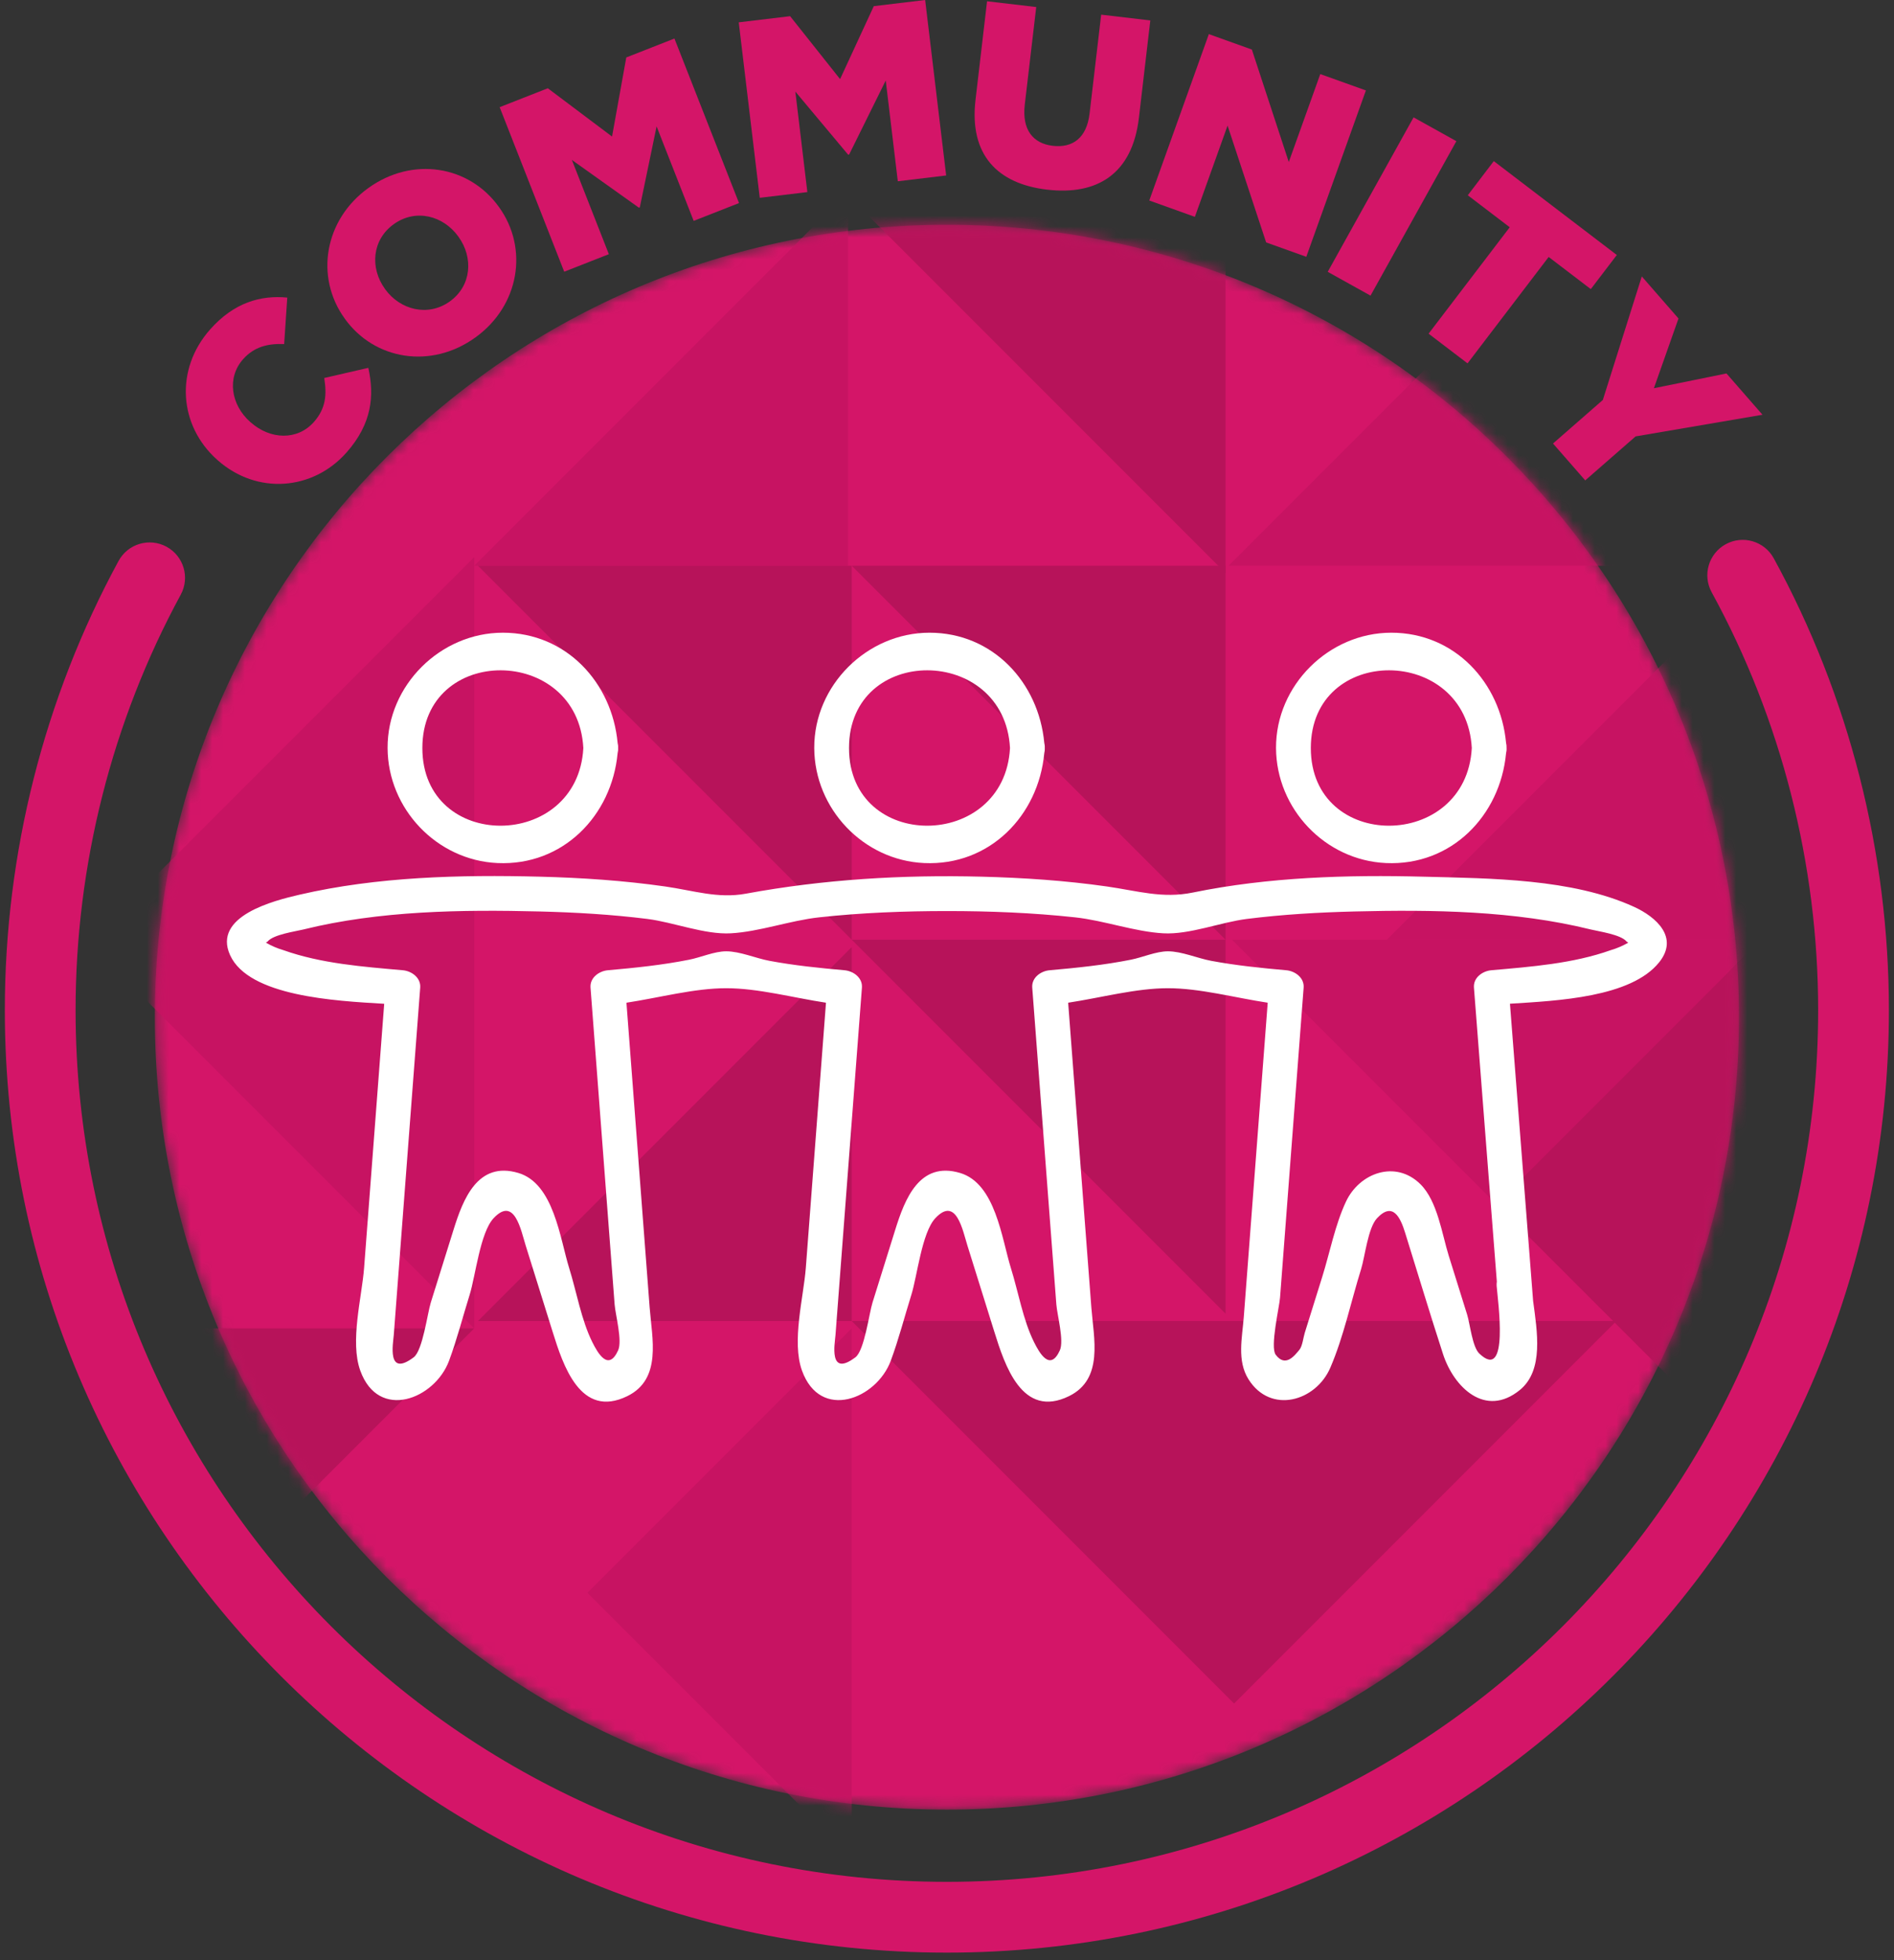 <?xml version="1.0" encoding="UTF-8"?>
<svg width="174px" height="180px" viewBox="0 0 174 180" version="1.1" xmlns="http://www.w3.org/2000/svg" xmlns:xlink="http://www.w3.org/1999/xlink">
    <rect x="0" y="0" width="174" height="180" fill="#333333" stroke="none"/>
    <title>Values/Community/Primary/Colour</title>
    <defs>
        <path d="M0.223,73.1 C0.223,113.289 32.803,145.868 72.992,145.868 L72.992,145.868 C113.181,145.868 145.761,113.289 145.761,73.1 L145.761,73.1 C145.761,32.91 113.181,0.33 72.992,0.33 L72.992,0.33 C32.803,0.33 0.223,32.91 0.223,73.1 L0.223,73.1 Z" id="path-1"></path>
    </defs>
    <g id="Page-1" stroke="none" stroke-width="1" fill="none" fill-rule="evenodd">
        <g id="Group" transform="translate(-13, -11)">
            <g id="icon" transform="translate(13, 10)">
                <g id="community" transform="translate(17, 0.308)" fill="#D41568">
                    <path d="M2.959,42.919 L2.994,42.95 C6.617,46.163 11.747,45.727 14.823,42.258 C17.191,39.589 17.399,37.014 16.838,34.471 L12.787,35.403 C13.026,36.913 12.954,38.184 11.832,39.449 C10.324,41.148 7.84,41.084 6.021,39.467 L5.985,39.438 C4.217,37.867 3.822,35.379 5.33,33.681 C6.359,32.519 7.64,32.228 9.105,32.289 L9.392,28.02 C6.964,27.787 4.509,28.459 2.309,30.938 C-0.952,34.614 -0.578,39.779 2.959,42.919" id="Fill-1"></path>
                    <path d="M19.174,21.278 C21.191,19.829 23.723,20.491 25.105,22.413 L25.131,22.45 C26.498,24.351 26.326,26.932 24.331,28.367 C22.316,29.817 19.75,29.147 18.381,27.246 L18.357,27.209 C16.986,25.307 17.16,22.726 19.174,21.278 L19.174,21.278 Z M14.681,29.965 C17.402,33.749 22.596,34.613 26.662,31.689 C30.73,28.766 31.573,23.502 28.851,19.718 L28.823,19.681 C26.102,15.896 20.91,15.03 16.843,17.955 C12.777,20.88 11.932,26.142 14.655,29.926 L14.681,29.965 Z" id="Fill-3"></path>
                    <polygon id="Fill-5" points="38.935 24.034 35.537 15.378 41.693 19.762 41.779 19.729 43.321 12.299 46.727 20.975 50.893 19.34 44.96 4.231 40.537 5.967 39.228 13.232 33.327 8.797 28.903 10.534 34.834 25.643"></polygon>
                    <polygon id="Fill-7" points="57.171 18.332 56.067 9.102 60.916 14.894 61.008 14.885 64.372 8.084 65.481 17.338 69.923 16.805 67.993 0.692 63.275 1.257 60.178 7.956 55.587 2.178 50.868 2.743 52.798 18.856"></polygon>
                    <path d="M79.197,18.108 C83.781,18.645 87.023,16.69 87.631,11.506 L88.678,2.568 L84.164,2.039 L83.099,11.115 C82.835,13.373 81.535,14.294 79.716,14.082 C77.919,13.871 76.874,12.628 77.145,10.301 L78.197,1.338 L73.68,0.809 L72.62,9.862 C72.029,14.909 74.635,17.573 79.197,18.108" id="Fill-9"></path>
                    <polygon id="Fill-11" points="92.772 20.606 95.776 12.225 99.319 22.953 103.008 24.274 108.484 8.997 104.293 7.495 101.399 15.57 98.007 5.242 94.056 3.826 88.582 19.104"></polygon>
                    <polygon id="Fill-13" points="108.908 27.84 116.795 13.656 112.864 11.47 104.977 25.654"></polygon>
                    <polygon id="Fill-15" points="114.244 31.333 117.821 34.06 125.274 24.289 129.145 27.241 131.536 24.108 120.233 15.488 117.844 18.623 121.697 21.561"></polygon>
                    <polygon id="Fill-17" points="125.674 41.419 128.633 44.806 133.262 40.766 144.918 38.778 141.609 34.986 134.942 36.343 137.201 29.939 133.831 26.077 130.251 37.421"></polygon>
                </g>
                <g id="pattern" transform="translate(14, 21.308)">
                    <mask id="mask-2" fill="white">
                        <use xlink:href="#path-1"></use>
                    </mask>
                    <g id="Clip-63"></g>
                    <path d="M145.761,73.099 C145.761,113.288 113.181,145.868 72.991,145.868 C32.803,145.868 0.223,113.288 0.223,73.099 C0.223,32.91 32.803,0.329 72.991,0.329 C113.181,0.329 145.761,32.91 145.761,73.099" id="Fill-20" fill="#D41568" mask="url(#mask-2)"></path>
                    <polygon id="Fill-62" fill="#C71362" mask="url(#mask-2)" points="123.465 90.27 99.18 65.987 147.749 65.987"></polygon>
                    <polygon id="Fill-59" fill="#B7135A" mask="url(#mask-2)" points="123.465 90.27 147.749 65.987 147.749 114.555"></polygon>
                    <polygon id="Fill-56" fill="#B7135A" mask="url(#mask-2)" points="99.373 136.127 64.248 101.002 134.498 101.002"></polygon>
                    <polygon id="Fill-53" fill="#B7135A" mask="url(#mask-2)" points="5.284 125.96 -19 101.676 29.568 101.676"></polygon>
                    <polygon id="Fill-50" fill="#C71362" mask="url(#mask-2)" points="39.964 125.96 64.248 101.676 64.248 150.244"></polygon>
                    <polygon id="Fill-47" fill="#C71362" mask="url(#mask-2)" points="-5.845 66.263 29.568 30.85 29.568 101.677"></polygon>
                    <polygon id="Fill-44" fill="#B7135A" mask="url(#mask-2)" points="64.248 101.003 29.905 101.003 64.248 66.66"></polygon>
                    <polygon id="Fill-41" fill="#C71362" mask="url(#mask-2)" points="63.912 31.644 29.568 31.644 63.912 -2.699"></polygon>
                    <polygon id="Fill-38" fill="#B7135A" mask="url(#mask-2)" points="64.248 31.644 64.248 65.987 29.905 31.644"></polygon>
                    <polygon id="Fill-35" fill="#B7135A" mask="url(#mask-2)" points="98.591 -2.026 98.591 32.317 64.248 -2.026"></polygon>
                    <polygon id="Fill-32" fill="#B7135A" mask="url(#mask-2)" points="98.591 65.986 98.591 100.329 64.248 65.986"></polygon>
                    <polygon id="Fill-29" fill="#B7135A" mask="url(#mask-2)" points="98.591 31.644 98.591 65.987 64.248 31.644"></polygon>
                    <polygon id="Fill-26" fill="#C71362" mask="url(#mask-2)" points="147.749 31.644 98.868 31.644 147.749 -17.237"></polygon>
                    <polygon id="Fill-23" fill="#C71362" mask="url(#mask-2)" points="147.749 65.986 113.406 65.986 147.749 31.643"></polygon>
                </g>
                <g id="people" transform="translate(20, 58.308)" fill="#FFFFFF">
                    <path d="M57.999,11.383 C57.999,1.827 72.277,1.909 72.788,11.383 C72.278,20.851 57.999,20.937 57.999,11.383 M75.936,11.859 C75.971,11.714 75.993,11.558 75.983,11.383 C75.993,11.21 75.972,11.057 75.937,10.913 C75.425,5.379 71.222,0.793 65.394,0.793 C59.655,0.793 54.778,5.627 54.804,11.383 C54.828,16.963 59.319,21.694 64.903,21.946 C70.92,22.219 75.403,17.585 75.936,11.859" id="Fill-66"></path>
                    <path d="M18.802,11.383 C18.802,1.827 33.08,1.909 33.591,11.383 C33.08,20.851 18.802,20.937 18.802,11.383 M36.739,11.859 C36.774,11.714 36.796,11.558 36.786,11.383 C36.796,11.21 36.775,11.057 36.74,10.913 C36.228,5.379 32.025,0.793 26.197,0.793 C20.457,0.793 15.581,5.627 15.607,11.383 C15.631,16.963 20.122,21.694 25.706,21.946 C31.723,22.219 36.206,17.585 36.739,11.859" id="Fill-68"></path>
                    <path d="M100.424,11.383 C100.424,1.827 114.701,1.909 115.212,11.383 C114.701,20.851 100.424,20.937 100.424,11.383 M118.361,11.859 C118.395,11.714 118.418,11.558 118.407,11.383 C118.416,11.21 118.395,11.057 118.362,10.913 C117.85,5.379 113.647,0.793 107.819,0.793 C102.079,0.793 97.201,5.627 97.227,11.383 C97.252,16.963 101.743,21.694 107.328,21.946 C113.344,22.219 117.826,17.585 118.361,11.859" id="Fill-70"></path>
                    <path d="M127.985,29.942 C124.514,31.18 120.643,31.468 117.008,31.789 C116.199,31.861 115.339,32.464 115.41,33.387 C115.924,40.14 116.923,52.712 117.513,60.381 C117.494,60.505 117.485,60.637 117.496,60.781 C117.595,62.096 118.684,69.65 115.9,66.985 C115.26,66.372 115.051,64.27 114.786,63.419 C114.223,61.619 113.661,59.818 113.098,58.018 C112.471,56.01 112.061,52.994 110.498,51.442 C108.21,49.171 104.889,50.401 103.654,53.036 C102.652,55.171 102.172,57.711 101.47,59.955 C100.935,61.669 100.399,63.383 99.864,65.097 C99.739,65.496 99.651,66.306 99.385,66.628 C98.968,67.132 98.105,68.312 97.198,67.097 C96.665,66.385 97.531,62.72 97.596,61.854 C97.859,58.409 98.121,54.964 98.383,51.52 C98.843,45.476 99.303,39.431 99.764,33.387 C99.834,32.473 98.972,31.86 98.166,31.789 C95.855,31.586 93.547,31.35 91.263,30.924 C90.017,30.692 88.556,30.05 87.297,30.05 C86.209,30.05 84.974,30.606 83.905,30.819 C81.437,31.311 78.932,31.569 76.428,31.789 C75.619,31.86 74.76,32.465 74.831,33.387 C75.406,40.942 75.98,48.498 76.556,56.053 C76.718,58.193 76.881,60.332 77.045,62.472 C77.118,63.436 77.769,65.804 77.366,66.695 C76.474,68.665 75.5,66.956 74.992,65.932 C73.986,63.908 73.551,61.324 72.878,59.168 C72.024,56.435 71.466,51.381 68.207,50.406 C64.467,49.288 63.121,52.818 62.251,55.603 C61.552,57.838 60.854,60.072 60.156,62.306 C59.848,63.289 59.414,66.71 58.585,67.333 C56.088,69.213 56.699,66.031 56.756,65.281 C56.894,63.466 57.032,61.652 57.171,59.838 C57.841,51.021 58.513,42.204 59.184,33.387 C59.254,32.473 58.392,31.86 57.587,31.789 C55.275,31.586 52.966,31.35 50.684,30.924 C49.438,30.692 47.976,30.05 46.717,30.05 C45.629,30.05 44.395,30.606 43.325,30.819 C40.857,31.311 38.352,31.569 35.848,31.789 C35.04,31.86 34.18,32.465 34.251,33.387 C34.826,40.942 35.401,48.498 35.976,56.053 C36.139,58.193 36.301,60.332 36.464,62.472 C36.538,63.436 37.19,65.804 36.786,66.695 C35.894,68.665 34.921,66.956 34.412,65.932 C33.406,63.908 32.971,61.324 32.297,59.168 C31.444,56.435 30.886,51.381 27.627,50.406 C23.887,49.288 22.541,52.818 21.671,55.603 C20.972,57.838 20.274,60.072 19.576,62.306 C19.269,63.289 18.834,66.71 18.005,67.333 C15.507,69.213 16.119,66.031 16.176,65.281 C16.314,63.466 16.453,61.652 16.59,59.838 C17.262,51.021 17.933,42.204 18.604,33.387 C18.674,32.472 17.812,31.86 17.006,31.789 C13.372,31.468 9.501,31.18 6.03,29.942 C5.467,29.779 4.936,29.547 4.431,29.258 C4.482,29.222 4.515,29.2 4.579,29.155 C5.111,28.505 7.103,28.235 7.87,28.046 C14.864,26.316 22.415,26.213 29.579,26.392 C32.878,26.474 36.186,26.667 39.462,27.076 C41.881,27.379 44.738,28.532 47.142,28.398 C49.78,28.25 52.574,27.224 55.25,26.931 C59.149,26.504 63.086,26.354 67.007,26.354 C70.929,26.354 74.864,26.508 78.764,26.931 C81.437,27.22 84.233,28.25 86.873,28.398 C89.276,28.532 92.134,27.379 94.552,27.076 C97.829,26.666 101.136,26.474 104.436,26.392 C111.601,26.213 119.148,26.315 126.145,28.046 C126.912,28.235 128.903,28.505 129.436,29.155 C129.499,29.2 129.533,29.222 129.584,29.258 C129.079,29.547 128.547,29.779 127.985,29.942 M132.422,31.064 C134.254,28.787 132.184,26.909 130.106,25.961 C124.43,23.371 116.933,23.358 110.841,23.199 C103.787,23.014 96.526,23.231 89.589,24.653 C86.783,25.229 84.511,24.499 81.689,24.097 C77.871,23.552 74.013,23.294 70.159,23.196 C62.898,23.012 55.664,23.44 48.521,24.758 C45.957,25.232 43.684,24.464 41.11,24.097 C37.291,23.552 33.433,23.294 29.579,23.196 C22.279,23.011 14.658,23.196 7.508,24.853 C5.187,25.39 -0.497,26.806 1.138,30.403 C2.861,34.194 10.805,34.605 15.296,34.869 L13.45,59.118 C13.243,61.828 12.131,65.876 13.1,68.559 C14.782,73.208 19.946,71.168 21.252,67.656 C21.985,65.682 22.517,63.605 23.145,61.595 C23.685,59.867 24.11,55.888 25.342,54.565 C27.268,52.497 27.857,55.667 28.3,57.088 C29.122,59.715 29.943,62.343 30.764,64.97 C31.718,68.026 33.312,73.022 37.641,70.893 C40.828,69.325 39.897,65.581 39.683,62.766 C38.972,53.435 38.262,44.103 37.551,34.771 C40.593,34.309 43.787,33.439 46.717,33.439 C49.65,33.439 52.842,34.309 55.882,34.771 C55.265,42.887 54.647,51.003 54.03,59.118 C53.823,61.828 52.711,65.876 53.68,68.559 C55.362,73.208 60.526,71.168 61.831,67.656 C62.565,65.682 63.097,63.605 63.725,61.595 C64.265,59.867 64.69,55.888 65.922,54.565 C67.848,52.497 68.436,55.667 68.881,57.088 C69.702,59.715 70.523,62.343 71.343,64.97 C72.298,68.026 73.892,73.022 78.22,70.893 C81.408,69.325 80.477,65.581 80.262,62.766 C79.552,53.435 78.842,44.103 78.131,34.771 C81.172,34.309 84.367,33.439 87.297,33.439 C90.23,33.439 93.422,34.309 96.463,34.771 L95.156,51.941 C94.859,55.833 94.563,59.725 94.267,63.617 C94.122,65.526 93.619,67.634 94.699,69.352 C96.73,72.581 100.879,71.38 102.212,68.295 C103.443,65.444 104.115,62.204 105.04,59.244 C105.398,58.097 105.671,55.457 106.502,54.565 C107.968,52.992 108.659,54.523 109.081,55.874 C110.244,59.595 111.364,63.332 112.57,67.038 C113.554,70.066 116.444,72.926 119.625,70.337 C121.849,68.526 121.215,64.94 120.845,62.15 C120.322,55.284 119.237,41.671 118.718,34.863 C123.13,34.588 129.835,34.279 132.422,31.064" id="Fill-72"></path>
                </g>
                <path d="M86.988,180.308 C39.267,180.308 0.444,141.485 0.444,93.765 C0.444,79.359 4.057,65.093 10.892,52.511 C11.749,50.933 13.721,50.35 15.3,51.206 C16.877,52.063 17.461,54.036 16.603,55.613 C10.284,67.246 6.944,80.439 6.944,93.765 C6.944,137.901 42.851,173.808 86.988,173.808 C131.125,173.808 167.032,137.901 167.032,93.765 C167.032,80.349 163.649,67.078 157.25,55.388 C156.387,53.813 156.966,51.838 158.54,50.976 C160.115,50.113 162.089,50.692 162.951,52.266 C169.873,64.911 173.532,79.261 173.532,93.765 C173.532,141.485 134.709,180.308 86.988,180.308" id="horseshoe" fill="#D41568"></path>
            </g>
        </g>
    </g>
</svg>